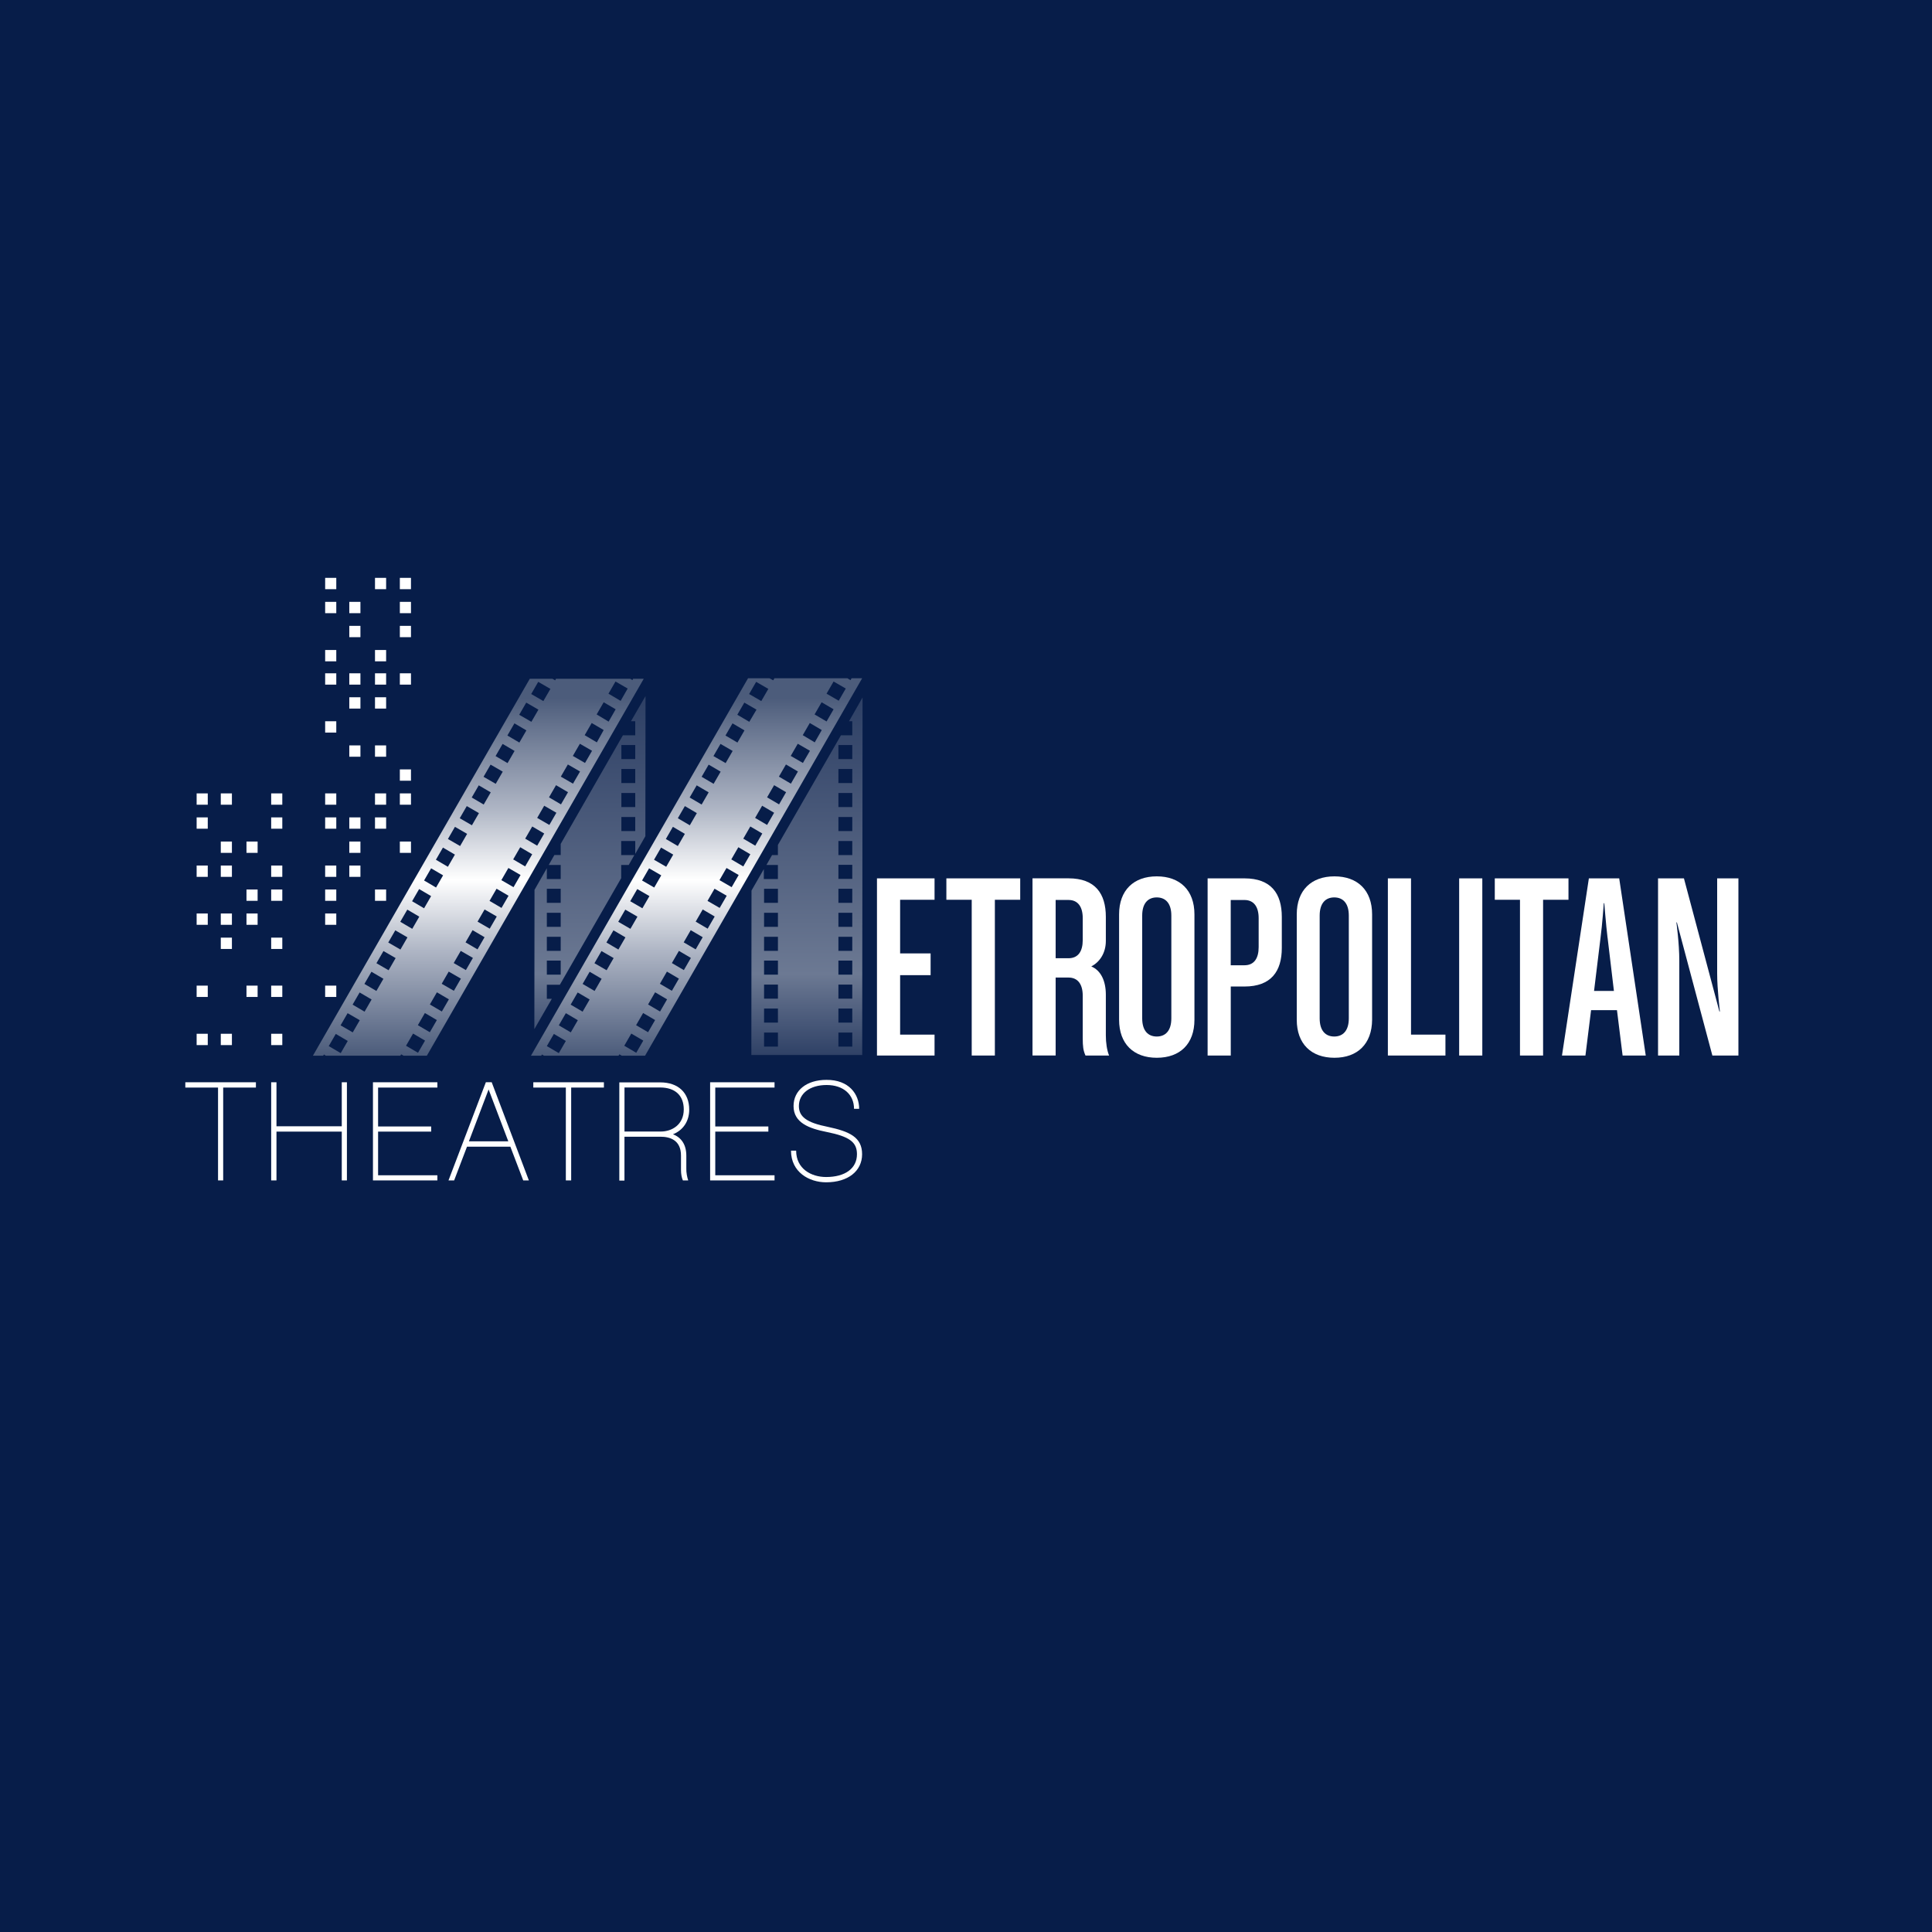 <?xml version="1.0" encoding="UTF-8"?><svg xmlns="http://www.w3.org/2000/svg" xmlns:xlink="http://www.w3.org/1999/xlink" viewBox="0 0 500 500"><defs><style>.cls-1{fill:url(#linear-gradient);}.cls-2{fill:#fff;}.cls-3{fill:#071d49;}.cls-4{fill:url(#linear-gradient-3);}.cls-5{fill:url(#linear-gradient-4);}.cls-6{fill:url(#linear-gradient-2);}</style><linearGradient id="linear-gradient" x1="208.85" y1="273.04" x2="208.85" y2="182.14" gradientUnits="userSpaceOnUse"><stop offset="0" stop-color="#2f4166"/><stop offset=".23" stop-color="#6c7993"/><stop offset="1" stop-color="#2f4166"/></linearGradient><linearGradient id="linear-gradient-2" x1="152.67" y1="273.03" x2="152.67" y2="182.14" xlink:href="#linear-gradient"/><linearGradient id="linear-gradient-3" x1="123.76" y1="272.97" x2="123.76" y2="180.63" gradientUnits="userSpaceOnUse"><stop offset="0" stop-color="#4c5c7b"/><stop offset=".29" stop-color="#aeb5c4"/><stop offset=".49" stop-color="#fff"/><stop offset=".69" stop-color="#aeb5c4"/><stop offset="1" stop-color="#4c5c7b"/></linearGradient><linearGradient id="linear-gradient-4" x1="180.3" y1="272.97" x2="180.3" y2="180.63" xlink:href="#linear-gradient-3"/></defs><g id="Bg"><rect class="cls-3" width="500" height="500"/></g><g id="Icons"><path class="cls-1" d="M197.74,267.23h3.59v3.64h-3.59v-3.64Zm19.24,0h3.59v3.64h-3.59v-3.64Zm-19.24-6.21h3.59v3.64h-3.59v-3.64Zm19.24,0h3.59v3.64h-3.59v-3.64Zm-19.24-6.21h3.59v3.64h-3.59v-3.64Zm19.24,0h3.59v3.64h-3.59v-3.64Zm-19.24-6.21h3.59v3.64h-3.59v-3.64Zm19.24,0h3.59v3.64h-3.59v-3.64Zm-19.24-6.16h3.59v3.64h-3.59v-3.64Zm19.24,0h3.59v3.64h-3.59v-3.64Zm-19.24-6.21h3.59v3.64h-3.59v-3.64Zm19.24,0h3.59v3.64h-3.59v-3.64Zm-19.24-6.21h3.59v3.64h-3.59v-3.64Zm19.24,0h3.59v3.64h-3.59v-3.64Zm0-6.21h3.59v3.64h-3.59v-3.64Zm0-6.16h3.59v3.64h-3.59v-3.64Zm0-6.21h3.59v3.64h-3.59v-3.64Zm0-6.21h3.59v3.64h-3.59v-3.64Zm0-6.21h3.59v3.64h-3.59v-3.64Zm0-6.21h3.59v3.64h-3.59v-3.64Zm2.75-6.16h.84v3.64h-2.93l-16.32,28.38v2.62h-1.51l-1.46,2.57h2.97v3.64h-3.64v-2.57l-3.19,5.54-.04,42.57h28.69l.09-92.54-3.5,6.16Z"/><path class="cls-6" d="M141.52,248.6h3.59v3.64h-3.59v-3.64Zm0-6.16h3.59v3.64h-3.59v-3.64Zm0-6.21h3.59v3.64h-3.59v-3.64Zm0-6.21h3.59v3.64h-3.59v-3.64Zm19.29-18.58h3.59v3.64h-3.59v-3.64Zm0-6.21h3.59v3.64h-3.59v-3.64Zm0-6.21h3.59v3.64h-3.59v-3.64Zm0-6.21h3.59v3.64h-3.59v-3.64Zm2.48-6.16h1.11v3.64h-3.19l-16.1,28.11v2.88h-1.64l-1.46,2.57h3.1v3.64h-3.59v-2.79l-3.19,5.59-.04,36.05,4.52-7.85h-1.29v-3.64h3.37l15.87-27.58v-3.41h1.95l1.46-2.57h-3.41v-3.64h3.64v3.33l2.62-4.57,.04-36.27-3.77,6.52Z"/><rect class="cls-2" x="50.89" y="205.33" width="2.88" height="2.93"/><rect class="cls-2" x="50.89" y="211.54" width="2.88" height="2.93"/><rect class="cls-2" x="50.89" y="224" width="2.88" height="2.93"/><rect class="cls-2" x="50.89" y="236.41" width="2.88" height="2.93"/><rect class="cls-2" x="50.89" y="255.08" width="2.88" height="2.93"/><rect class="cls-2" x="50.89" y="267.54" width="2.88" height="2.93"/><rect class="cls-2" x="70.18" y="205.33" width="2.88" height="2.93"/><rect class="cls-2" x="70.18" y="211.54" width="2.88" height="2.93"/><rect class="cls-2" x="70.18" y="224" width="2.88" height="2.93"/><rect class="cls-2" x="70.18" y="230.2" width="2.88" height="2.93"/><rect class="cls-2" x="70.18" y="242.66" width="2.88" height="2.93"/><rect class="cls-2" x="70.18" y="255.08" width="2.88" height="2.93"/><rect class="cls-2" x="70.18" y="267.54" width="2.88" height="2.93"/><rect class="cls-2" x="63.79" y="217.79" width="2.88" height="2.93"/><rect class="cls-2" x="63.79" y="230.2" width="2.88" height="2.93"/><rect class="cls-2" x="63.79" y="236.41" width="2.88" height="2.93"/><rect class="cls-2" x="63.79" y="255.08" width="2.88" height="2.93"/><rect class="cls-2" x="57.14" y="205.33" width="2.88" height="2.93"/><rect class="cls-2" x="57.14" y="217.79" width="2.88" height="2.93"/><rect class="cls-2" x="57.14" y="224" width="2.88" height="2.93"/><rect class="cls-2" x="57.14" y="236.41" width="2.88" height="2.93"/><rect class="cls-2" x="57.14" y="242.66" width="2.88" height="2.93"/><rect class="cls-2" x="57.14" y="267.54" width="2.88" height="2.93"/><rect class="cls-2" x="84.15" y="174.25" width="2.88" height="2.93"/><rect class="cls-2" x="84.15" y="186.66" width="2.88" height="2.93"/><rect class="cls-2" x="84.15" y="205.33" width="2.88" height="2.93"/><rect class="cls-2" x="84.15" y="211.54" width="2.88" height="2.93"/><rect class="cls-2" x="84.15" y="224" width="2.88" height="2.93"/><rect class="cls-2" x="84.15" y="230.2" width="2.88" height="2.93"/><rect class="cls-2" x="84.15" y="236.41" width="2.88" height="2.93"/><rect class="cls-2" x="84.15" y="255.08" width="2.88" height="2.93"/><rect class="cls-2" x="103.48" y="174.25" width="2.88" height="2.93"/><rect class="cls-2" x="103.48" y="199.12" width="2.88" height="2.93"/><rect class="cls-2" x="103.48" y="205.33" width="2.88" height="2.93"/><rect class="cls-2" x="103.48" y="217.79" width="2.88" height="2.93"/><rect class="cls-2" x="97.05" y="174.25" width="2.88" height="2.93"/><rect class="cls-2" x="97.05" y="180.45" width="2.88" height="2.93"/><rect class="cls-2" x="97.05" y="192.91" width="2.88" height="2.93"/><rect class="cls-2" x="97.05" y="205.33" width="2.88" height="2.93"/><rect class="cls-2" x="97.05" y="211.54" width="2.88" height="2.93"/><rect class="cls-2" x="97.05" y="230.2" width="2.88" height="2.93"/><rect class="cls-2" x="90.4" y="174.25" width="2.88" height="2.93"/><rect class="cls-2" x="90.4" y="180.45" width="2.88" height="2.93"/><rect class="cls-2" x="90.4" y="192.91" width="2.88" height="2.93"/><rect class="cls-2" x="90.4" y="211.54" width="2.88" height="2.93"/><rect class="cls-2" x="90.4" y="217.79" width="2.88" height="2.93"/><rect class="cls-2" x="90.4" y="224" width="2.88" height="2.93"/><rect class="cls-2" x="84.15" y="149.55" width="2.88" height="2.93"/><rect class="cls-2" x="84.15" y="155.76" width="2.88" height="2.93"/><rect class="cls-2" x="84.15" y="168.22" width="2.88" height="2.93"/><rect class="cls-2" x="103.48" y="149.55" width="2.88" height="2.93"/><rect class="cls-2" x="103.48" y="155.76" width="2.88" height="2.93"/><rect class="cls-2" x="103.48" y="161.97" width="2.88" height="2.93"/><rect class="cls-2" x="97.05" y="149.55" width="2.88" height="2.93"/><rect class="cls-2" x="97.05" y="168.22" width="2.88" height="2.93"/><rect class="cls-2" x="90.4" y="155.76" width="2.88" height="2.93"/><rect class="cls-2" x="90.4" y="161.97" width="2.88" height="2.93"/><path class="cls-4" d="M85.08,270.73l1.82-3.15,3.1,1.82-1.82,3.15-3.1-1.82Zm20-.09l1.82-3.15,3.1,1.82-1.82,3.15-3.1-1.82Zm-16.94-5.28l1.82-3.15,3.15,1.82-1.82,3.15-3.15-1.82Zm20-.04l1.82-3.15,3.1,1.82-1.82,3.15-3.1-1.82Zm-16.89-5.32l1.82-3.15,3.1,1.82-1.82,3.15-3.1-1.82Zm20-.04l1.82-3.15,3.1,1.82-1.82,3.15-3.1-1.82Zm-16.94-5.32l1.82-3.15,3.1,1.82-1.82,3.15-3.1-1.82Zm20-.04l1.82-3.15,3.15,1.82-1.82,3.15-3.15-1.82Zm-16.89-5.32l1.82-3.15,3.15,1.82-1.82,3.15-3.15-1.82Zm20-.04l1.82-3.15,3.15,1.82-1.82,3.15-3.15-1.82Zm-16.94-5.32l1.82-3.15,3.15,1.82-1.82,3.15-3.15-1.82Zm20-.04l1.82-3.15,3.1,1.82-1.82,3.15-3.1-1.82Zm-16.89-5.32l1.82-3.15,3.1,1.82-1.82,3.15-3.1-1.82Zm20-.04l1.82-3.15,3.15,1.82-1.82,3.15-3.15-1.82Zm-16.94-5.28l1.82-3.15,3.1,1.82-1.82,3.15-3.1-1.82Zm20.04-.09l1.82-3.15,3.1,1.82-1.82,3.15-3.1-1.82Zm-16.94-5.28l1.82-3.15,3.1,1.82-1.82,3.15-3.1-1.82Zm20-.09l1.82-3.15,3.15,1.82-1.82,3.15-3.15-1.82Zm-16.94-5.28l1.82-3.15,3.1,1.82-1.82,3.15-3.1-1.82Zm20-.09l1.82-3.15,3.1,1.82-1.82,3.15-3.1-1.82Zm-16.89-5.28l1.82-3.15,3.15,1.82-1.82,3.15-3.15-1.82Zm20-.09l1.82-3.15,3.1,1.82-1.82,3.15-3.1-1.82Zm-16.94-5.28l1.82-3.15,3.15,1.82-1.82,3.15-3.15-1.82Zm20.04-.09l1.82-3.15,3.15,1.82-1.82,3.15-3.15-1.82Zm-16.94-5.28l1.82-3.15,3.1,1.82-1.82,3.15-3.1-1.82Zm20-.04l1.82-3.15,3.1,1.82-1.82,3.15-3.1-1.82Zm-16.94-5.32l1.82-3.15,3.15,1.82-1.82,3.15-3.15-1.82Zm20-.04l1.82-3.15,3.15,1.82-1.82,3.15-3.15-1.82Zm-16.89-5.32l1.82-3.15,3.1,1.82-1.82,3.15-3.1-1.82Zm20-.04l1.82-3.15,3.15,1.82-1.82,3.15-3.15-1.82Zm-16.94-5.28l1.82-3.15,3.1,1.82-1.82,3.15-3.1-1.82Zm20-.09l1.82-3.15,3.1,1.82-1.77,3.19-3.15-1.86Zm-16.94-5.28l1.82-3.15,3.15,1.82-1.82,3.15-3.15-1.82Zm20.04-.09l1.82-3.15,3.1,1.82-1.82,3.19-3.1-1.86Zm-16.94-5.28l1.82-3.15,3.15,1.82-1.82,3.15-3.15-1.82Zm20-.09l1.82-3.15,3.15,1.82-1.82,3.19-3.15-1.86Zm6.38-3.86l-.18,.35-.58-.35h-19.2l-.22,.4-.71-.4h-5.85l-56.13,97.55h2.66l.18-.31,.49,.31h19.29l.22-.35,.62,.35h6.03l56.13-97.55s-2.75,0-2.75,0Z"/><path class="cls-5" d="M141.52,270.73l1.82-3.15,3.1,1.82-1.82,3.15-3.1-1.82Zm20.04-.09l1.82-3.15,3.1,1.82-1.82,3.15-3.1-1.82Zm-16.94-5.28l1.82-3.15,3.1,1.82-1.82,3.15-3.1-1.82Zm20-.04l1.82-3.15,3.1,1.82-1.82,3.15-3.1-1.82Zm-16.94-5.32l1.82-3.15,3.1,1.82-1.82,3.15-3.1-1.82Zm20.04-.04l1.82-3.15,3.1,1.82-1.82,3.15-3.1-1.82Zm-16.94-5.32l1.82-3.15,3.1,1.82-1.82,3.15-3.1-1.82Zm20-.04l1.82-3.15,3.1,1.82-1.82,3.15-3.1-1.82Zm-16.94-5.32l1.82-3.15,3.15,1.82-1.82,3.15-3.15-1.82Zm20.04-.04l1.82-3.15,3.1,1.82-1.82,3.15-3.1-1.82Zm-16.94-5.32l1.82-3.15,3.1,1.82-1.82,3.15-3.1-1.82Zm20-.04l1.82-3.15,3.1,1.82-1.82,3.15-3.1-1.82Zm-16.94-5.32l1.82-3.15,3.15,1.82-1.82,3.15-3.15-1.82Zm20.04-.04l1.82-3.15,3.1,1.82-1.82,3.15-3.1-1.82Zm-16.94-5.28l1.82-3.15,3.15,1.82-1.82,3.15-3.15-1.82Zm20-.09l1.82-3.15,3.15,1.82-1.82,3.15-3.15-1.82Zm-16.94-5.28l1.82-3.15,3.15,1.82-1.82,3.15-3.15-1.82Zm20.04-.09l1.82-3.15,3.15,1.82-1.82,3.15-3.15-1.82Zm-16.94-5.28l1.82-3.15,3.15,1.82-1.82,3.15-3.15-1.82Zm20-.09l1.82-3.15,3.1,1.82-1.82,3.15-3.1-1.82Zm-16.94-5.28l1.82-3.15,3.1,1.82-1.82,3.15-3.1-1.82Zm20.04-.09l1.82-3.15,3.1,1.82-1.82,3.15-3.1-1.82Zm-16.94-5.28l1.82-3.15,3.1,1.82-1.82,3.15-3.1-1.82Zm20-.09l1.82-3.15,3.1,1.82-1.82,3.15-3.1-1.82Zm-16.94-5.28l1.82-3.15,3.1,1.82-1.82,3.15-3.1-1.82Zm20.04-.04l1.82-3.15,3.1,1.82-1.82,3.15-3.1-1.82Zm-16.94-5.32l1.82-3.15,3.1,1.82-1.82,3.15-3.1-1.82Zm20-.04l1.82-3.15,3.1,1.82-1.82,3.15-3.1-1.82Zm-16.94-5.32l1.82-3.15,3.15,1.82-1.82,3.15-3.15-1.82Zm20-.04l1.82-3.15,3.15,1.82-1.82,3.15-3.15-1.82Zm-16.89-5.28l1.82-3.15,3.1,1.82-1.82,3.15-3.1-1.82Zm20-.09l1.82-3.15,3.1,1.82-1.82,3.19-3.1-1.86Zm-16.94-5.28l1.82-3.15,3.15,1.82-1.86,3.15-3.1-1.82Zm20-.09l1.82-3.15,3.1,1.82-1.82,3.15-3.1-1.82Zm-16.94-5.28l1.82-3.15,3.15,1.82-1.82,3.15-3.15-1.82Zm20.04-.09l1.82-3.15,3.15,1.82-1.82,3.15-3.15-1.82Zm6.47-3.99l-.27,.49-.8-.49h-18.89l-.31,.53-.98-.53h-5.54l-56.18,97.68h2.66l.18-.31,.53,.31h19.29l.22-.35,.62,.35h6.03l56.18-97.68h-2.75Z"/><polygon class="cls-2" points="226.96 273.17 226.96 227.32 241.86 227.32 241.86 232.86 232.95 232.86 232.95 246.74 240.84 246.74 240.84 252.37 232.95 252.37 232.95 267.76 241.86 267.76 241.86 273.17 226.96 273.17"/><polygon class="cls-2" points="257.47 232.86 257.47 273.17 251.48 273.17 251.48 232.86 244.92 232.86 244.92 227.32 264.03 227.32 264.03 232.86 257.47 232.86"/><path class="cls-2" d="M280.92,273.17c-.58-1.33-.71-2.31-.71-4.57v-10.91c0-2.88-1.2-4.7-3.68-4.7h-3.33v20.17h-5.99v-45.85h9.31c6.92,0,9.67,3.95,9.67,9.98v6.21c0,3.15-1.6,5.5-3.77,6.61,2.53,1.06,3.77,3.81,3.77,7.32v10.55c0,1.82,.27,3.81,.84,5.19h-6.12Zm-.71-35.56c0-2.88-1.2-4.7-3.68-4.7h-3.33v15.08h3.33c2.53,0,3.68-1.82,3.68-4.7v-5.68Z"/><path class="cls-2" d="M299.37,273.75c-5.99,0-9.75-3.59-9.75-9.84v-27.27c0-6.25,3.77-9.84,9.75-9.84s9.75,3.59,9.75,9.84v27.27c0,6.25-3.72,9.84-9.75,9.84m3.77-36.8c0-3.24-1.55-4.7-3.77-4.7s-3.77,1.46-3.77,4.7v26.6c0,3.24,1.55,4.7,3.77,4.7s3.77-1.46,3.77-4.7v-26.6Z"/><path class="cls-2" d="M322.07,255.3h-3.55v17.87h-5.99v-45.85h9.53c6.92,0,9.67,3.95,9.67,9.98v8.03c0,6.03-2.75,9.98-9.67,9.98m3.68-17.69c0-2.88-1.2-4.7-3.68-4.7h-3.55v16.89h3.55c2.53,0,3.68-1.82,3.68-4.7v-7.49Z"/><path class="cls-2" d="M345.35,273.75c-5.99,0-9.75-3.59-9.75-9.84v-27.27c0-6.25,3.77-9.84,9.75-9.84s9.75,3.59,9.75,9.84v27.27c-.04,6.25-3.77,9.84-9.75,9.84m3.72-36.8c0-3.24-1.55-4.7-3.77-4.7s-3.77,1.46-3.77,4.7v26.6c0,3.24,1.55,4.7,3.77,4.7s3.77-1.46,3.77-4.7v-26.6Z"/><polygon class="cls-2" points="359.18 273.17 359.18 227.32 365.17 227.32 365.17 267.76 374.08 267.76 374.08 273.17 359.18 273.17"/><rect class="cls-2" x="377.63" y="227.32" width="5.99" height="45.85"/><polygon class="cls-2" points="399.35 232.86 399.35 273.17 393.37 273.17 393.37 232.86 386.85 232.86 386.85 227.32 405.92 227.32 405.92 232.86 399.35 232.86"/><path class="cls-2" d="M419.93,273.17l-1.46-11.75h-6.7l-1.46,11.75h-6.07l6.96-45.85h7.85l6.87,45.85h-5.99Zm-3.9-30.51c-.4-3.28-.84-8.91-.84-8.91h-.13s-.4,5.68-.84,8.91l-1.68,13.79h5.14l-1.64-13.79Z"/><path class="cls-2" d="M443.16,273.17l-9.18-34.45h-.13s.75,5.41,.75,9.84v24.61h-5.5v-45.85h6.7l9.18,34.45h.13s-.71-5.63-.71-9.84v-24.61h5.5v45.85s-6.74,0-6.74,0Z"/><polygon class="cls-2" points="57.76 281.46 57.76 305.49 56.43 305.49 56.43 281.46 47.96 281.46 47.96 280.09 66.23 280.09 66.23 281.46 57.76 281.46"/><polygon class="cls-2" points="89.78 305.49 88.45 305.49 88.45 292.86 71.55 292.86 71.55 305.49 70.18 305.49 70.18 280.09 71.55 280.09 71.55 291.48 88.45 291.48 88.45 280.09 89.78 280.09 89.78 305.49"/><polygon class="cls-2" points="97.85 291.53 111.59 291.53 111.59 292.86 97.85 292.86 97.85 304.16 113.19 304.16 113.19 305.49 96.52 305.49 96.52 280.09 113.19 280.09 113.19 281.46 97.85 281.46 97.85 291.53"/><path class="cls-2" d="M120.86,296.76l-3.33,8.73h-1.46l9.67-25.41h1.51l9.62,25.41h-1.46l-3.33-8.73h-11.22Zm5.59-14.81l-5.1,13.43h10.2l-5.1-13.43Z"/><polygon class="cls-2" points="147.82 281.46 147.82 305.49 146.44 305.49 146.44 281.46 138.02 281.46 138.02 280.09 156.29 280.09 156.29 281.46 147.82 281.46"/><path class="cls-2" d="M178.1,305.49h-1.37c-.31-.71-.49-1.6-.49-2.75v-3.68c0-4.03-2.88-4.88-5.32-4.88h-9.31v11.35h-1.33v-25.41h10.6c4.66,0,7.49,2.7,7.49,7.05,0,3.06-1.64,5.37-4.21,6.38,2.22,.84,3.46,2.75,3.46,5.54v3.37c-.04,.89,.22,2.31,.49,3.02m-1.15-18.36c0-3.59-2.22-5.68-6.12-5.68h-9.22v11.4h9.4c2.93,0,5.94-1.82,5.94-5.72"/><polygon class="cls-2" points="185.11 291.53 198.85 291.53 198.85 292.86 185.11 292.86 185.11 304.16 200.45 304.16 200.45 305.49 183.78 305.49 183.78 280.09 200.45 280.09 200.45 281.46 185.11 281.46 185.11 291.53"/><path class="cls-2" d="M222.35,286.96h-1.33c0-3.72-2.79-6.16-7.09-6.16s-7.18,2.17-7.18,5.45c0,2.79,2.08,4.3,7.45,5.37,5.68,1.2,8.91,2.7,8.91,7.09s-3.68,7.27-9.31,7.27c-4.39,0-9.09-2.62-9.09-8.2h1.33c0,4.7,3.9,6.83,7.76,6.83,4.92,0,7.98-2.22,7.98-5.9,0-3.15-1.95-4.57-7.85-5.76-4.48-.89-8.56-2.35-8.56-6.7,0-4.08,3.41-6.78,8.51-6.78,5.85-.04,8.47,3.72,8.47,7.49"/></g></svg>